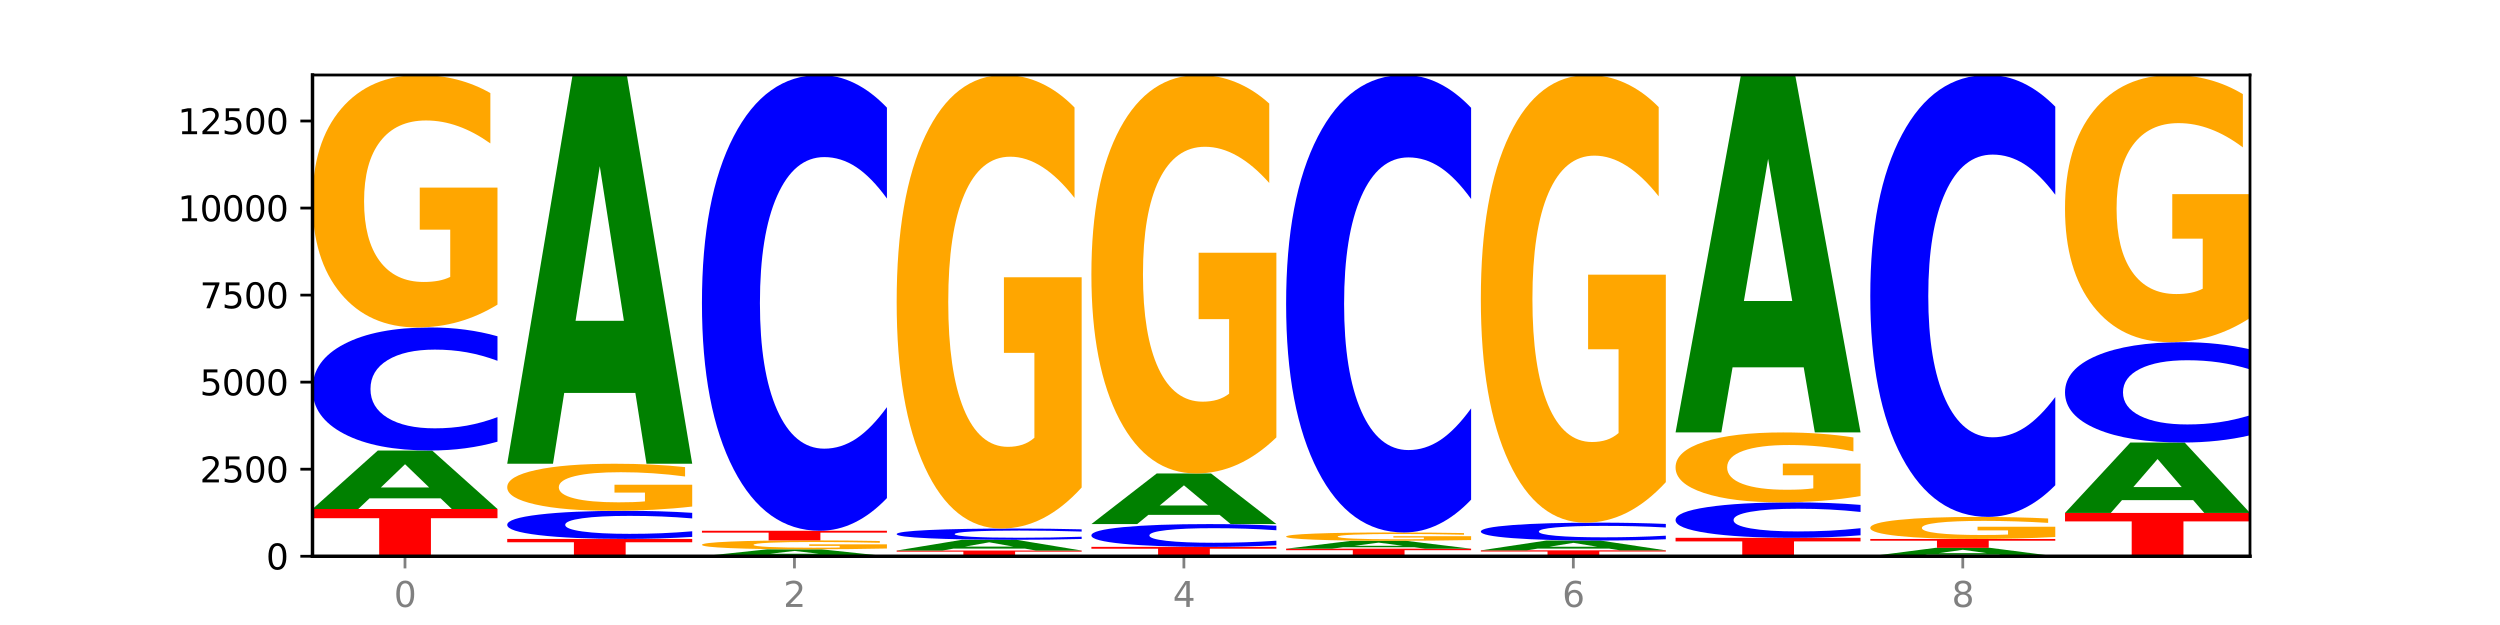 <?xml version="1.0" encoding="utf-8" standalone="no"?>
<!DOCTYPE svg PUBLIC "-//W3C//DTD SVG 1.1//EN"
  "http://www.w3.org/Graphics/SVG/1.1/DTD/svg11.dtd">
<svg xmlns:xlink="http://www.w3.org/1999/xlink" width="720pt" height="180pt" viewBox="0 0 720 180" xmlns="http://www.w3.org/2000/svg" version="1.1">
 <defs>
  <style type="text/css">*{stroke-linejoin: round; stroke-linecap: butt}</style>
 </defs>
 <g id="figure_1">
  <g id="patch_1">
   <path d="M 0 180 
L 720 180 
L 720 0 
L 0 0 
z
" style="fill: #ffffff"/>
  </g>
  <g id="axes_1">
   <g id="patch_2">
    <path d="M 90 160.2 
L 648 160.2 
L 648 21.6 
L 90 21.6 
z
" style="fill: #ffffff"/>
   </g>
   <g id="line2d_1">
    <path d="M 90 160.2 
L 648 160.2 
" clip-path="url(#p45e016008f)" style="fill: none; stroke: #000000; stroke-width: 0.5; stroke-linecap: square"/>
   </g>
   <g id="patch_3">
    <path d="M 90 146.592 
L 143.276 146.592 
L 143.276 149.246 
L 124.109 149.246 
L 124.109 160.2 
L 109.204 160.2 
L 109.204 149.246 
L 90 149.246 
L 90 146.592 
z
" clip-path="url(#p45e016008f)" style="fill: #ff0000"/>
   </g>
   <g id="patch_4">
    <path d="M 126.905 143.523 
L 106.415 143.523 
L 103.18 146.592 
L 90 146.592 
L 108.823 129.744 
L 124.454 129.744 
L 143.276 146.592 
L 130.107 146.592 
L 126.905 143.523 
z
M 109.683 140.396 
L 123.604 140.396 
L 116.655 133.694 
L 109.683 140.396 
z
" clip-path="url(#p45e016008f)" style="fill: #008000"/>
   </g>
   <g id="patch_5">
    <path d="M 143.276 127.204 
Q 138.82 128.463 134.001 129.1 
Q 129.182 129.744 123.934 129.744 
Q 108.282 129.744 99.141 124.971 
Q 90 120.198 90 112.035 
Q 90 103.844 99.141 99.078 
Q 108.282 94.305 123.934 94.305 
Q 129.182 94.305 134.001 94.949 
Q 138.82 95.586 143.276 96.845 
L 143.276 103.909 
Q 138.78 102.24 134.417 101.464 
Q 130.055 100.688 125.236 100.688 
Q 116.591 100.688 111.638 103.712 
Q 106.698 106.728 106.698 112.035 
Q 106.698 117.321 111.638 120.344 
Q 116.591 123.361 125.236 123.361 
Q 130.055 123.361 134.417 122.585 
Q 138.78 121.801 143.276 120.132 
L 143.276 127.204 
z
" clip-path="url(#p45e016008f)" style="fill: #0000ff"/>
   </g>
   <g id="patch_6">
    <path d="M 143.276 87.726 
Q 137.903 91.016 132.124 92.668 
Q 126.345 94.305 120.184 94.305 
Q 106.262 94.305 98.131 84.513 
Q 90 74.72 90 57.975 
Q 90 41.034 98.274 31.317 
Q 106.561 21.6 120.972 21.6 
Q 126.525 21.6 131.611 22.922 
Q 136.709 24.228 141.223 26.811 
L 141.223 41.304 
Q 136.566 37.985 131.957 36.348 
Q 127.348 34.696 122.716 34.696 
Q 114.143 34.696 109.498 40.734 
Q 104.853 46.756 104.853 57.975 
Q 104.853 69.089 109.331 75.156 
Q 113.808 81.208 122.047 81.208 
Q 124.292 81.208 126.214 80.863 
Q 128.136 80.503 129.665 79.752 
L 129.665 66.145 
L 120.889 66.145 
L 120.889 54.025 
L 143.276 54.025 
L 143.276 87.726 
z
" clip-path="url(#p45e016008f)" style="fill: #ffa600"/>
   </g>
   <g id="patch_7">
    <path d="M 146.08 155.206 
L 199.357 155.206 
L 199.357 156.18 
L 180.19 156.18 
L 180.19 160.2 
L 165.285 160.2 
L 165.285 156.18 
L 146.08 156.18 
L 146.08 155.206 
z
" clip-path="url(#p45e016008f)" style="fill: #ff0000"/>
   </g>
   <g id="patch_8">
    <path d="M 199.357 154.626 
Q 194.9 154.913 190.081 155.059 
Q 185.263 155.206 180.014 155.206 
Q 164.363 155.206 155.222 154.116 
Q 146.08 153.026 146.08 151.162 
Q 146.08 149.291 155.222 148.203 
Q 164.363 147.113 180.014 147.113 
Q 185.263 147.113 190.081 147.26 
Q 194.9 147.406 199.357 147.693 
L 199.357 149.306 
Q 194.86 148.925 190.498 148.748 
Q 186.135 148.571 181.316 148.571 
Q 172.672 148.571 167.718 149.261 
Q 162.779 149.95 162.779 151.162 
Q 162.779 152.369 167.718 153.059 
Q 172.672 153.748 181.316 153.748 
Q 186.135 153.748 190.498 153.571 
Q 194.86 153.392 199.357 153.011 
L 199.357 154.626 
z
" clip-path="url(#p45e016008f)" style="fill: #0000ff"/>
   </g>
   <g id="patch_9">
    <path d="M 199.357 145.886 
Q 193.984 146.5 188.205 146.808 
Q 182.426 147.113 176.265 147.113 
Q 162.343 147.113 154.212 145.287 
Q 146.08 143.461 146.08 140.338 
Q 146.08 137.179 154.355 135.367 
Q 162.641 133.555 177.053 133.555 
Q 182.605 133.555 187.691 133.801 
Q 192.79 134.045 197.303 134.527 
L 197.303 137.23 
Q 192.646 136.611 188.038 136.305 
Q 183.429 135.997 178.796 135.997 
Q 170.223 135.997 165.578 137.123 
Q 160.934 138.246 160.934 140.338 
Q 160.934 142.411 165.411 143.542 
Q 169.889 144.671 178.127 144.671 
Q 180.372 144.671 182.294 144.607 
Q 184.217 144.539 185.745 144.399 
L 185.745 141.862 
L 176.969 141.862 
L 176.969 139.602 
L 199.357 139.602 
L 199.357 145.886 
z
" clip-path="url(#p45e016008f)" style="fill: #ffa600"/>
   </g>
   <g id="patch_10">
    <path d="M 182.985 113.16 
L 162.496 113.16 
L 159.261 133.555 
L 146.08 133.555 
L 164.903 21.6 
L 180.534 21.6 
L 199.357 133.555 
L 186.187 133.555 
L 182.985 113.16 
z
M 165.764 92.382 
L 179.684 92.382 
L 172.735 47.849 
L 165.764 92.382 
z
" clip-path="url(#p45e016008f)" style="fill: #008000"/>
   </g>
   <g id="patch_11">
    <path d="M 239.065 159.836 
L 218.576 159.836 
L 215.341 160.2 
L 202.161 160.2 
L 220.983 158.204 
L 236.615 158.204 
L 255.437 160.2 
L 242.268 160.2 
L 239.065 159.836 
z
M 221.844 159.466 
L 235.765 159.466 
L 228.815 158.672 
L 221.844 159.466 
z
" clip-path="url(#p45e016008f)" style="fill: #008000"/>
   </g>
   <g id="patch_12">
    <path d="M 255.437 157.971 
Q 250.064 158.088 244.285 158.146 
Q 238.506 158.204 232.345 158.204 
Q 218.423 158.204 210.292 157.857 
Q 202.161 157.51 202.161 156.917 
Q 202.161 156.316 210.435 155.972 
Q 218.722 155.627 233.133 155.627 
Q 238.685 155.627 243.772 155.674 
Q 248.87 155.72 253.384 155.812 
L 253.384 156.326 
Q 248.727 156.208 244.118 156.15 
Q 239.509 156.091 234.876 156.091 
Q 226.304 156.091 221.659 156.305 
Q 217.014 156.519 217.014 156.917 
Q 217.014 157.311 221.492 157.526 
Q 225.969 157.74 234.208 157.74 
Q 236.453 157.74 238.375 157.728 
Q 240.297 157.715 241.826 157.689 
L 241.826 157.206 
L 233.05 157.206 
L 233.05 156.777 
L 255.437 156.777 
L 255.437 157.971 
z
" clip-path="url(#p45e016008f)" style="fill: #ffa600"/>
   </g>
   <g id="patch_13">
    <path d="M 202.161 152.859 
L 255.437 152.859 
L 255.437 153.399 
L 236.27 153.399 
L 236.27 155.627 
L 221.365 155.627 
L 221.365 153.399 
L 202.161 153.399 
L 202.161 152.859 
z
" clip-path="url(#p45e016008f)" style="fill: #ff0000"/>
   </g>
   <g id="patch_14">
    <path d="M 255.437 143.451 
Q 250.981 148.114 246.162 150.473 
Q 241.343 152.859 236.094 152.859 
Q 220.443 152.859 211.302 135.181 
Q 202.161 117.503 202.161 87.27 
Q 202.161 56.93 211.302 39.278 
Q 220.443 21.6 236.094 21.6 
Q 241.343 21.6 246.162 23.986 
Q 250.981 26.345 255.437 31.009 
L 255.437 57.174 
Q 250.94 50.992 246.578 48.118 
Q 242.215 45.243 237.397 45.243 
Q 228.752 45.243 223.799 56.442 
Q 218.859 67.613 218.859 87.27 
Q 218.859 106.847 223.799 118.045 
Q 228.752 129.216 237.397 129.216 
Q 242.215 129.216 246.578 126.342 
Q 250.94 123.441 255.437 117.259 
L 255.437 143.451 
z
" clip-path="url(#p45e016008f)" style="fill: #0000ff"/>
   </g>
   <g id="patch_15">
    <path d="M 258.241 158.555 
L 311.518 158.555 
L 311.518 158.876 
L 292.35 158.876 
L 292.35 160.2 
L 277.445 160.2 
L 277.445 158.876 
L 258.241 158.876 
L 258.241 158.555 
z
" clip-path="url(#p45e016008f)" style="fill: #ff0000"/>
   </g>
   <g id="patch_16">
    <path d="M 295.146 157.991 
L 274.657 157.991 
L 271.421 158.555 
L 258.241 158.555 
L 277.064 155.457 
L 292.695 155.457 
L 311.518 158.555 
L 298.348 158.555 
L 295.146 157.991 
z
M 277.924 157.416 
L 291.845 157.416 
L 284.896 156.183 
L 277.924 157.416 
z
" clip-path="url(#p45e016008f)" style="fill: #008000"/>
   </g>
   <g id="patch_17">
    <path d="M 311.518 155.224 
Q 307.061 155.34 302.242 155.398 
Q 297.423 155.457 292.175 155.457 
Q 276.524 155.457 267.382 155.02 
Q 258.241 154.584 258.241 153.838 
Q 258.241 153.089 267.382 152.654 
Q 276.524 152.218 292.175 152.218 
Q 297.423 152.218 302.242 152.276 
Q 307.061 152.335 311.518 152.45 
L 311.518 153.095 
Q 307.021 152.943 302.658 152.872 
Q 298.296 152.801 293.477 152.801 
Q 284.832 152.801 279.879 153.077 
Q 274.94 153.353 274.94 153.838 
Q 274.94 154.321 279.879 154.598 
Q 284.832 154.873 293.477 154.873 
Q 298.296 154.873 302.658 154.802 
Q 307.021 154.731 311.518 154.578 
L 311.518 155.224 
z
" clip-path="url(#p45e016008f)" style="fill: #0000ff"/>
   </g>
   <g id="patch_18">
    <path d="M 311.518 140.4 
Q 306.145 146.309 300.366 149.277 
Q 294.587 152.218 288.426 152.218 
Q 274.504 152.218 266.372 134.626 
Q 258.241 117.034 258.241 86.949 
Q 258.241 56.514 266.516 39.057 
Q 274.802 21.6 289.214 21.6 
Q 294.766 21.6 299.852 23.974 
Q 304.951 26.322 309.464 30.963 
L 309.464 57 
Q 304.807 51.037 300.198 48.096 
Q 295.59 45.128 290.957 45.128 
Q 282.384 45.128 277.739 55.974 
Q 273.095 66.794 273.095 86.949 
Q 273.095 106.916 277.572 117.816 
Q 282.05 128.69 290.288 128.69 
Q 292.533 128.69 294.455 128.069 
Q 296.378 127.422 297.906 126.072 
L 297.906 101.627 
L 289.13 101.627 
L 289.13 79.853 
L 311.518 79.853 
L 311.518 140.4 
z
" clip-path="url(#p45e016008f)" style="fill: #ffa600"/>
   </g>
   <g id="patch_19">
    <path d="M 314.322 157.502 
L 367.598 157.502 
L 367.598 158.029 
L 348.431 158.029 
L 348.431 160.2 
L 333.526 160.2 
L 333.526 158.029 
L 314.322 158.029 
L 314.322 157.502 
z
" clip-path="url(#p45e016008f)" style="fill: #ff0000"/>
   </g>
   <g id="patch_20">
    <path d="M 367.598 157.032 
Q 363.142 157.265 358.323 157.383 
Q 353.504 157.502 348.255 157.502 
Q 332.604 157.502 323.463 156.618 
Q 314.322 155.733 314.322 154.22 
Q 314.322 152.702 323.463 151.819 
Q 332.604 150.934 348.255 150.934 
Q 353.504 150.934 358.323 151.053 
Q 363.142 151.171 367.598 151.405 
L 367.598 152.714 
Q 363.101 152.405 358.739 152.261 
Q 354.376 152.117 349.557 152.117 
Q 340.913 152.117 335.96 152.677 
Q 331.02 153.236 331.02 154.22 
Q 331.02 155.2 335.96 155.76 
Q 340.913 156.319 349.557 156.319 
Q 354.376 156.319 358.739 156.175 
Q 363.101 156.03 367.598 155.721 
L 367.598 157.032 
z
" clip-path="url(#p45e016008f)" style="fill: #0000ff"/>
   </g>
   <g id="patch_21">
    <path d="M 351.226 148.278 
L 330.737 148.278 
L 327.502 150.934 
L 314.322 150.934 
L 333.144 136.353 
L 348.775 136.353 
L 367.598 150.934 
L 354.429 150.934 
L 351.226 148.278 
z
M 334.005 145.572 
L 347.926 145.572 
L 340.976 139.772 
L 334.005 145.572 
z
" clip-path="url(#p45e016008f)" style="fill: #008000"/>
   </g>
   <g id="patch_22">
    <path d="M 367.598 125.97 
Q 362.225 131.162 356.446 133.769 
Q 350.667 136.353 344.506 136.353 
Q 330.584 136.353 322.453 120.898 
Q 314.322 105.442 314.322 79.012 
Q 314.322 52.273 322.596 36.937 
Q 330.882 21.6 345.294 21.6 
Q 350.846 21.6 355.933 23.686 
Q 361.031 25.748 365.544 29.825 
L 365.544 52.7 
Q 360.888 47.461 356.279 44.878 
Q 351.67 42.27 347.037 42.27 
Q 338.464 42.27 333.82 51.799 
Q 329.175 61.305 329.175 79.012 
Q 329.175 96.553 333.653 106.13 
Q 338.13 115.683 346.369 115.683 
Q 348.613 115.683 350.536 115.137 
Q 352.458 114.569 353.986 113.383 
L 353.986 91.907 
L 345.21 91.907 
L 345.21 72.778 
L 367.598 72.778 
L 367.598 125.97 
z
" clip-path="url(#p45e016008f)" style="fill: #ffa600"/>
   </g>
   <g id="patch_23">
    <path d="M 370.402 158.024 
L 423.678 158.024 
L 423.678 158.448 
L 404.511 158.448 
L 404.511 160.2 
L 389.606 160.2 
L 389.606 158.448 
L 370.402 158.448 
L 370.402 158.024 
z
" clip-path="url(#p45e016008f)" style="fill: #ff0000"/>
   </g>
   <g id="patch_24">
    <path d="M 407.307 157.609 
L 386.817 157.609 
L 383.582 158.024 
L 370.402 158.024 
L 389.225 155.747 
L 404.856 155.747 
L 423.678 158.024 
L 410.509 158.024 
L 407.307 157.609 
z
M 390.085 157.187 
L 404.006 157.187 
L 397.057 156.281 
L 390.085 157.187 
z
" clip-path="url(#p45e016008f)" style="fill: #008000"/>
   </g>
   <g id="patch_25">
    <path d="M 423.678 155.531 
Q 418.305 155.639 412.526 155.694 
Q 406.747 155.747 400.586 155.747 
Q 386.664 155.747 378.533 155.425 
Q 370.402 155.102 370.402 154.55 
Q 370.402 153.991 378.676 153.671 
Q 386.963 153.351 401.374 153.351 
Q 406.927 153.351 412.013 153.394 
Q 417.111 153.437 421.625 153.523 
L 421.625 154 
Q 416.968 153.891 412.359 153.837 
Q 407.75 153.782 403.118 153.782 
Q 394.545 153.782 389.9 153.981 
Q 385.255 154.18 385.255 154.55 
Q 385.255 154.916 389.733 155.116 
Q 394.21 155.316 402.449 155.316 
Q 404.694 155.316 406.616 155.304 
Q 408.538 155.292 410.067 155.268 
L 410.067 154.819 
L 401.291 154.819 
L 401.291 154.42 
L 423.678 154.42 
L 423.678 155.531 
z
" clip-path="url(#p45e016008f)" style="fill: #ffa600"/>
   </g>
   <g id="patch_26">
    <path d="M 423.678 143.907 
Q 419.222 148.588 414.403 150.956 
Q 409.584 153.351 404.336 153.351 
Q 388.684 153.351 379.543 135.606 
Q 370.402 117.862 370.402 87.516 
Q 370.402 57.062 379.543 39.345 
Q 388.684 21.6 404.336 21.6 
Q 409.584 21.6 414.403 23.995 
Q 419.222 26.363 423.678 31.044 
L 423.678 57.307 
Q 419.182 51.102 414.819 48.217 
Q 410.457 45.332 405.638 45.332 
Q 396.993 45.332 392.04 56.572 
Q 387.1 67.785 387.1 87.516 
Q 387.1 107.166 392.04 118.406 
Q 396.993 129.619 405.638 129.619 
Q 410.457 129.619 414.819 126.734 
Q 419.182 123.822 423.678 117.617 
L 423.678 143.907 
z
" clip-path="url(#p45e016008f)" style="fill: #0000ff"/>
   </g>
   <g id="patch_27">
    <path d="M 426.482 158.505 
L 479.759 158.505 
L 479.759 158.836 
L 460.592 158.836 
L 460.592 160.2 
L 445.687 160.2 
L 445.687 158.836 
L 426.482 158.836 
L 426.482 158.505 
z
" clip-path="url(#p45e016008f)" style="fill: #ff0000"/>
   </g>
   <g id="patch_28">
    <path d="M 463.387 157.99 
L 442.898 157.99 
L 439.663 158.505 
L 426.482 158.505 
L 445.305 155.677 
L 460.936 155.677 
L 479.759 158.505 
L 466.589 158.505 
L 463.387 157.99 
z
M 446.166 157.465 
L 460.087 157.465 
L 453.137 156.34 
L 446.166 157.465 
z
" clip-path="url(#p45e016008f)" style="fill: #008000"/>
   </g>
   <g id="patch_29">
    <path d="M 479.759 155.308 
Q 475.302 155.491 470.483 155.584 
Q 465.665 155.677 460.416 155.677 
Q 444.765 155.677 435.624 154.983 
Q 426.482 154.289 426.482 153.102 
Q 426.482 151.91 435.624 151.217 
Q 444.765 150.523 460.416 150.523 
Q 465.665 150.523 470.483 150.616 
Q 475.302 150.709 479.759 150.892 
L 479.759 151.92 
Q 475.262 151.677 470.9 151.564 
Q 466.537 151.451 461.718 151.451 
Q 453.074 151.451 448.12 151.891 
Q 443.181 152.33 443.181 153.102 
Q 443.181 153.87 448.12 154.31 
Q 453.074 154.749 461.718 154.749 
Q 466.537 154.749 470.9 154.636 
Q 475.262 154.522 479.759 154.279 
L 479.759 155.308 
z
" clip-path="url(#p45e016008f)" style="fill: #0000ff"/>
   </g>
   <g id="patch_30">
    <path d="M 479.759 138.858 
Q 474.386 144.69 468.607 147.62 
Q 462.828 150.523 456.667 150.523 
Q 442.745 150.523 434.614 133.159 
Q 426.482 115.795 426.482 86.101 
Q 426.482 56.061 434.757 38.831 
Q 443.043 21.6 457.455 21.6 
Q 463.007 21.6 468.093 23.944 
Q 473.192 26.261 477.705 30.841 
L 477.705 56.54 
Q 473.049 50.655 468.44 47.752 
Q 463.831 44.823 459.198 44.823 
Q 450.625 44.823 445.98 55.528 
Q 441.336 66.208 441.336 86.101 
Q 441.336 105.809 445.813 116.568 
Q 450.291 127.3 458.529 127.3 
Q 460.774 127.3 462.697 126.688 
Q 464.619 126.048 466.147 124.717 
L 466.147 100.589 
L 457.371 100.589 
L 457.371 79.097 
L 479.759 79.097 
L 479.759 138.858 
z
" clip-path="url(#p45e016008f)" style="fill: #ffa600"/>
   </g>
   <g id="patch_31">
    <path d="M 482.563 154.895 
L 535.839 154.895 
L 535.839 155.93 
L 516.672 155.93 
L 516.672 160.2 
L 501.767 160.2 
L 501.767 155.93 
L 482.563 155.93 
L 482.563 154.895 
z
" clip-path="url(#p45e016008f)" style="fill: #ff0000"/>
   </g>
   <g id="patch_32">
    <path d="M 535.839 154.163 
Q 531.383 154.526 526.564 154.709 
Q 521.745 154.895 516.496 154.895 
Q 500.845 154.895 491.704 153.519 
Q 482.563 152.142 482.563 149.789 
Q 482.563 147.427 491.704 146.053 
Q 500.845 144.676 516.496 144.676 
Q 521.745 144.676 526.564 144.862 
Q 531.383 145.046 535.839 145.409 
L 535.839 147.446 
Q 531.342 146.965 526.98 146.741 
Q 522.617 146.517 517.799 146.517 
Q 509.154 146.517 504.201 147.389 
Q 499.261 148.258 499.261 149.789 
Q 499.261 151.313 504.201 152.185 
Q 509.154 153.054 517.799 153.054 
Q 522.617 153.054 526.98 152.831 
Q 531.342 152.605 535.839 152.123 
L 535.839 154.163 
z
" clip-path="url(#p45e016008f)" style="fill: #0000ff"/>
   </g>
   <g id="patch_33">
    <path d="M 535.839 142.854 
Q 530.466 143.765 524.687 144.223 
Q 518.908 144.676 512.747 144.676 
Q 498.825 144.676 490.694 141.964 
Q 482.563 139.252 482.563 134.614 
Q 482.563 129.922 490.837 127.231 
Q 499.124 124.54 513.535 124.54 
Q 519.087 124.54 524.174 124.906 
Q 529.272 125.268 533.786 125.983 
L 533.786 129.997 
Q 529.129 129.078 524.52 128.624 
Q 519.911 128.167 515.278 128.167 
Q 506.706 128.167 502.061 129.839 
Q 497.416 131.507 497.416 134.614 
Q 497.416 137.692 501.894 139.373 
Q 506.371 141.049 514.61 141.049 
Q 516.855 141.049 518.777 140.953 
Q 520.699 140.854 522.228 140.646 
L 522.228 136.877 
L 513.452 136.877 
L 513.452 133.52 
L 535.839 133.52 
L 535.839 142.854 
z
" clip-path="url(#p45e016008f)" style="fill: #ffa600"/>
   </g>
   <g id="patch_34">
    <path d="M 519.467 105.787 
L 498.978 105.787 
L 495.743 124.54 
L 482.563 124.54 
L 501.385 21.6 
L 517.017 21.6 
L 535.839 124.54 
L 522.67 124.54 
L 519.467 105.787 
z
M 502.246 86.682 
L 516.167 86.682 
L 509.217 45.735 
L 502.246 86.682 
z
" clip-path="url(#p45e016008f)" style="fill: #008000"/>
   </g>
   <g id="patch_35">
    <path d="M 575.548 159.758 
L 555.059 159.758 
L 551.823 160.2 
L 538.643 160.2 
L 557.466 157.773 
L 573.097 157.773 
L 591.92 160.2 
L 578.75 160.2 
L 575.548 159.758 
z
M 558.326 159.307 
L 572.247 159.307 
L 565.298 158.342 
L 558.326 159.307 
z
" clip-path="url(#p45e016008f)" style="fill: #008000"/>
   </g>
   <g id="patch_36">
    <path d="M 538.643 155.226 
L 591.92 155.226 
L 591.92 155.723 
L 572.752 155.723 
L 572.752 157.773 
L 557.847 157.773 
L 557.847 155.723 
L 538.643 155.723 
L 538.643 155.226 
z
" clip-path="url(#p45e016008f)" style="fill: #ff0000"/>
   </g>
   <g id="patch_37">
    <path d="M 591.92 154.651 
Q 586.547 154.938 580.768 155.083 
Q 574.989 155.226 568.828 155.226 
Q 554.906 155.226 546.774 154.37 
Q 538.643 153.513 538.643 152.049 
Q 538.643 150.568 546.918 149.718 
Q 555.204 148.868 569.616 148.868 
Q 575.168 148.868 580.254 148.984 
Q 585.353 149.098 589.866 149.324 
L 589.866 150.591 
Q 585.209 150.301 580.6 150.158 
Q 575.992 150.013 571.359 150.013 
Q 562.786 150.013 558.141 150.541 
Q 553.497 151.068 553.497 152.049 
Q 553.497 153.021 557.974 153.551 
Q 562.452 154.081 570.69 154.081 
Q 572.935 154.081 574.857 154.051 
Q 576.78 154.019 578.308 153.953 
L 578.308 152.763 
L 569.532 152.763 
L 569.532 151.704 
L 591.92 151.704 
L 591.92 154.651 
z
" clip-path="url(#p45e016008f)" style="fill: #ffa600"/>
   </g>
   <g id="patch_38">
    <path d="M 591.92 139.746 
Q 587.463 144.267 582.644 146.555 
Q 577.825 148.868 572.577 148.868 
Q 556.926 148.868 547.784 131.727 
Q 538.643 114.586 538.643 85.273 
Q 538.643 55.855 547.784 38.741 
Q 556.926 21.6 572.577 21.6 
Q 577.825 21.6 582.644 23.913 
Q 587.463 26.201 591.92 30.723 
L 591.92 56.092 
Q 587.423 50.098 583.06 47.311 
Q 578.698 44.525 573.879 44.525 
Q 565.234 44.525 560.281 55.382 
Q 555.342 66.214 555.342 85.273 
Q 555.342 104.255 560.281 115.112 
Q 565.234 125.944 573.879 125.944 
Q 578.698 125.944 583.06 123.157 
Q 587.423 120.344 591.92 114.35 
L 591.92 139.746 
z
" clip-path="url(#p45e016008f)" style="fill: #0000ff"/>
   </g>
   <g id="patch_39">
    <path d="M 594.724 147.725 
L 648 147.725 
L 648 150.158 
L 628.833 150.158 
L 628.833 160.2 
L 613.928 160.2 
L 613.928 150.158 
L 594.724 150.158 
L 594.724 147.725 
z
" clip-path="url(#p45e016008f)" style="fill: #ff0000"/>
   </g>
   <g id="patch_40">
    <path d="M 631.628 144.031 
L 611.139 144.031 
L 607.904 147.725 
L 594.724 147.725 
L 613.546 127.448 
L 629.177 127.448 
L 648 147.725 
L 634.831 147.725 
L 631.628 144.031 
z
M 614.407 140.268 
L 628.328 140.268 
L 621.378 132.202 
L 614.407 140.268 
z
" clip-path="url(#p45e016008f)" style="fill: #008000"/>
   </g>
   <g id="patch_41">
    <path d="M 648 125.376 
Q 643.544 126.403 638.725 126.922 
Q 633.906 127.448 628.657 127.448 
Q 613.006 127.448 603.865 123.555 
Q 594.724 119.663 594.724 113.006 
Q 594.724 106.326 603.865 102.439 
Q 613.006 98.547 628.657 98.547 
Q 633.906 98.547 638.725 99.072 
Q 643.544 99.591 648 100.618 
L 648 106.379 
Q 643.503 105.018 639.141 104.385 
Q 634.778 103.752 629.959 103.752 
Q 621.315 103.752 616.362 106.218 
Q 611.422 108.678 611.422 113.006 
Q 611.422 117.317 616.362 119.782 
Q 621.315 122.242 629.959 122.242 
Q 634.778 122.242 639.141 121.609 
Q 643.503 120.97 648 119.609 
L 648 125.376 
z
" clip-path="url(#p45e016008f)" style="fill: #0000ff"/>
   </g>
   <g id="patch_42">
    <path d="M 648 91.585 
Q 642.627 95.066 636.848 96.814 
Q 631.069 98.547 624.908 98.547 
Q 610.986 98.547 602.855 88.183 
Q 594.724 77.82 594.724 60.097 
Q 594.724 42.168 602.998 31.884 
Q 611.284 21.6 625.696 21.6 
Q 631.248 21.6 636.335 22.999 
Q 641.433 24.382 645.946 27.115 
L 645.946 42.454 
Q 641.29 38.941 636.681 37.209 
Q 632.072 35.46 627.439 35.46 
Q 618.866 35.46 614.222 41.85 
Q 609.577 48.224 609.577 60.097 
Q 609.577 71.859 614.055 78.281 
Q 618.532 84.686 626.771 84.686 
Q 629.015 84.686 630.938 84.321 
Q 632.86 83.939 634.388 83.144 
L 634.388 68.744 
L 625.612 68.744 
L 625.612 55.917 
L 648 55.917 
L 648 91.585 
z
" clip-path="url(#p45e016008f)" style="fill: #ffa600"/>
   </g>
   <g id="matplotlib.axis_1">
    <g id="xtick_1">
     <g id="line2d_2">
      <defs>
       <path id="m58b88c1a96" d="M 0 0 
L 0 3.5 
" style="stroke: #808080; stroke-width: 0.8"/>
      </defs>
      <g>
       <use xlink:href="#m58b88c1a96" x="116.638" y="160.2" style="fill: #808080; stroke: #808080; stroke-width: 0.8"/>
      </g>
     </g>
     <g id="text_1">
      <!-- 0 -->
      <g style="fill: #808080" transform="translate(113.457 174.798) scale(0.1 -0.1)">
       <defs>
        <path id="DejaVuSans-30" d="M 2034 4250 
Q 1547 4250 1301 3770 
Q 1056 3291 1056 2328 
Q 1056 1369 1301 889 
Q 1547 409 2034 409 
Q 2525 409 2770 889 
Q 3016 1369 3016 2328 
Q 3016 3291 2770 3770 
Q 2525 4250 2034 4250 
z
M 2034 4750 
Q 2819 4750 3233 4129 
Q 3647 3509 3647 2328 
Q 3647 1150 3233 529 
Q 2819 -91 2034 -91 
Q 1250 -91 836 529 
Q 422 1150 422 2328 
Q 422 3509 836 4129 
Q 1250 4750 2034 4750 
z
" transform="scale(0.016)"/>
       </defs>
       <use xlink:href="#DejaVuSans-30"/>
      </g>
     </g>
    </g>
    <g id="xtick_2">
     <g id="line2d_3">
      <g>
       <use xlink:href="#m58b88c1a96" x="228.799" y="160.2" style="fill: #808080; stroke: #808080; stroke-width: 0.8"/>
      </g>
     </g>
     <g id="text_2">
      <!-- 2 -->
      <g style="fill: #808080" transform="translate(225.618 174.798) scale(0.1 -0.1)">
       <defs>
        <path id="DejaVuSans-32" d="M 1228 531 
L 3431 531 
L 3431 0 
L 469 0 
L 469 531 
Q 828 903 1448 1529 
Q 2069 2156 2228 2338 
Q 2531 2678 2651 2914 
Q 2772 3150 2772 3378 
Q 2772 3750 2511 3984 
Q 2250 4219 1831 4219 
Q 1534 4219 1204 4116 
Q 875 4013 500 3803 
L 500 4441 
Q 881 4594 1212 4672 
Q 1544 4750 1819 4750 
Q 2544 4750 2975 4387 
Q 3406 4025 3406 3419 
Q 3406 3131 3298 2873 
Q 3191 2616 2906 2266 
Q 2828 2175 2409 1742 
Q 1991 1309 1228 531 
z
" transform="scale(0.016)"/>
       </defs>
       <use xlink:href="#DejaVuSans-32"/>
      </g>
     </g>
    </g>
    <g id="xtick_3">
     <g id="line2d_4">
      <g>
       <use xlink:href="#m58b88c1a96" x="340.96" y="160.2" style="fill: #808080; stroke: #808080; stroke-width: 0.8"/>
      </g>
     </g>
     <g id="text_3">
      <!-- 4 -->
      <g style="fill: #808080" transform="translate(337.779 174.798) scale(0.1 -0.1)">
       <defs>
        <path id="DejaVuSans-34" d="M 2419 4116 
L 825 1625 
L 2419 1625 
L 2419 4116 
z
M 2253 4666 
L 3047 4666 
L 3047 1625 
L 3713 1625 
L 3713 1100 
L 3047 1100 
L 3047 0 
L 2419 0 
L 2419 1100 
L 313 1100 
L 313 1709 
L 2253 4666 
z
" transform="scale(0.016)"/>
       </defs>
       <use xlink:href="#DejaVuSans-34"/>
      </g>
     </g>
    </g>
    <g id="xtick_4">
     <g id="line2d_5">
      <g>
       <use xlink:href="#m58b88c1a96" x="453.121" y="160.2" style="fill: #808080; stroke: #808080; stroke-width: 0.8"/>
      </g>
     </g>
     <g id="text_4">
      <!-- 6 -->
      <g style="fill: #808080" transform="translate(449.939 174.798) scale(0.1 -0.1)">
       <defs>
        <path id="DejaVuSans-36" d="M 2113 2584 
Q 1688 2584 1439 2293 
Q 1191 2003 1191 1497 
Q 1191 994 1439 701 
Q 1688 409 2113 409 
Q 2538 409 2786 701 
Q 3034 994 3034 1497 
Q 3034 2003 2786 2293 
Q 2538 2584 2113 2584 
z
M 3366 4563 
L 3366 3988 
Q 3128 4100 2886 4159 
Q 2644 4219 2406 4219 
Q 1781 4219 1451 3797 
Q 1122 3375 1075 2522 
Q 1259 2794 1537 2939 
Q 1816 3084 2150 3084 
Q 2853 3084 3261 2657 
Q 3669 2231 3669 1497 
Q 3669 778 3244 343 
Q 2819 -91 2113 -91 
Q 1303 -91 875 529 
Q 447 1150 447 2328 
Q 447 3434 972 4092 
Q 1497 4750 2381 4750 
Q 2619 4750 2861 4703 
Q 3103 4656 3366 4563 
z
" transform="scale(0.016)"/>
       </defs>
       <use xlink:href="#DejaVuSans-36"/>
      </g>
     </g>
    </g>
    <g id="xtick_5">
     <g id="line2d_6">
      <g>
       <use xlink:href="#m58b88c1a96" x="565.281" y="160.2" style="fill: #808080; stroke: #808080; stroke-width: 0.8"/>
      </g>
     </g>
     <g id="text_5">
      <!-- 8 -->
      <g style="fill: #808080" transform="translate(562.1 174.798) scale(0.1 -0.1)">
       <defs>
        <path id="DejaVuSans-38" d="M 2034 2216 
Q 1584 2216 1326 1975 
Q 1069 1734 1069 1313 
Q 1069 891 1326 650 
Q 1584 409 2034 409 
Q 2484 409 2743 651 
Q 3003 894 3003 1313 
Q 3003 1734 2745 1975 
Q 2488 2216 2034 2216 
z
M 1403 2484 
Q 997 2584 770 2862 
Q 544 3141 544 3541 
Q 544 4100 942 4425 
Q 1341 4750 2034 4750 
Q 2731 4750 3128 4425 
Q 3525 4100 3525 3541 
Q 3525 3141 3298 2862 
Q 3072 2584 2669 2484 
Q 3125 2378 3379 2068 
Q 3634 1759 3634 1313 
Q 3634 634 3220 271 
Q 2806 -91 2034 -91 
Q 1263 -91 848 271 
Q 434 634 434 1313 
Q 434 1759 690 2068 
Q 947 2378 1403 2484 
z
M 1172 3481 
Q 1172 3119 1398 2916 
Q 1625 2713 2034 2713 
Q 2441 2713 2670 2916 
Q 2900 3119 2900 3481 
Q 2900 3844 2670 4047 
Q 2441 4250 2034 4250 
Q 1625 4250 1398 4047 
Q 1172 3844 1172 3481 
z
" transform="scale(0.016)"/>
       </defs>
       <use xlink:href="#DejaVuSans-38"/>
      </g>
     </g>
    </g>
   </g>
   <g id="matplotlib.axis_2">
    <g id="ytick_1">
     <g id="line2d_7">
      <defs>
       <path id="m89bd0f974d" d="M 0 0 
L -3.5 0 
" style="stroke: #000000; stroke-width: 0.8"/>
      </defs>
      <g>
       <use xlink:href="#m89bd0f974d" x="90" y="160.2" style="stroke: #000000; stroke-width: 0.8"/>
      </g>
     </g>
     <g id="text_6">
      <!-- 0 -->
      <g transform="translate(76.638 163.999) scale(0.1 -0.1)">
       <use xlink:href="#DejaVuSans-30"/>
      </g>
     </g>
    </g>
    <g id="ytick_2">
     <g id="line2d_8">
      <g>
       <use xlink:href="#m89bd0f974d" x="90" y="135.129" style="stroke: #000000; stroke-width: 0.8"/>
      </g>
     </g>
     <g id="text_7">
      <!-- 2500 -->
      <g transform="translate(57.55 138.929) scale(0.1 -0.1)">
       <defs>
        <path id="DejaVuSans-35" d="M 691 4666 
L 3169 4666 
L 3169 4134 
L 1269 4134 
L 1269 2991 
Q 1406 3038 1543 3061 
Q 1681 3084 1819 3084 
Q 2600 3084 3056 2656 
Q 3513 2228 3513 1497 
Q 3513 744 3044 326 
Q 2575 -91 1722 -91 
Q 1428 -91 1123 -41 
Q 819 9 494 109 
L 494 744 
Q 775 591 1075 516 
Q 1375 441 1709 441 
Q 2250 441 2565 725 
Q 2881 1009 2881 1497 
Q 2881 1984 2565 2268 
Q 2250 2553 1709 2553 
Q 1456 2553 1204 2497 
Q 953 2441 691 2322 
L 691 4666 
z
" transform="scale(0.016)"/>
       </defs>
       <use xlink:href="#DejaVuSans-32"/>
       <use xlink:href="#DejaVuSans-35" x="63.623"/>
       <use xlink:href="#DejaVuSans-30" x="127.246"/>
       <use xlink:href="#DejaVuSans-30" x="190.869"/>
      </g>
     </g>
    </g>
    <g id="ytick_3">
     <g id="line2d_9">
      <g>
       <use xlink:href="#m89bd0f974d" x="90" y="110.059" style="stroke: #000000; stroke-width: 0.8"/>
      </g>
     </g>
     <g id="text_8">
      <!-- 5000 -->
      <g transform="translate(57.55 113.858) scale(0.1 -0.1)">
       <use xlink:href="#DejaVuSans-35"/>
       <use xlink:href="#DejaVuSans-30" x="63.623"/>
       <use xlink:href="#DejaVuSans-30" x="127.246"/>
       <use xlink:href="#DejaVuSans-30" x="190.869"/>
      </g>
     </g>
    </g>
    <g id="ytick_4">
     <g id="line2d_10">
      <g>
       <use xlink:href="#m89bd0f974d" x="90" y="84.988" style="stroke: #000000; stroke-width: 0.8"/>
      </g>
     </g>
     <g id="text_9">
      <!-- 7500 -->
      <g transform="translate(57.55 88.788) scale(0.1 -0.1)">
       <defs>
        <path id="DejaVuSans-37" d="M 525 4666 
L 3525 4666 
L 3525 4397 
L 1831 0 
L 1172 0 
L 2766 4134 
L 525 4134 
L 525 4666 
z
" transform="scale(0.016)"/>
       </defs>
       <use xlink:href="#DejaVuSans-37"/>
       <use xlink:href="#DejaVuSans-35" x="63.623"/>
       <use xlink:href="#DejaVuSans-30" x="127.246"/>
       <use xlink:href="#DejaVuSans-30" x="190.869"/>
      </g>
     </g>
    </g>
    <g id="ytick_5">
     <g id="line2d_11">
      <g>
       <use xlink:href="#m89bd0f974d" x="90" y="59.918" style="stroke: #000000; stroke-width: 0.8"/>
      </g>
     </g>
     <g id="text_10">
      <!-- 10000 -->
      <g transform="translate(51.188 63.717) scale(0.1 -0.1)">
       <defs>
        <path id="DejaVuSans-31" d="M 794 531 
L 1825 531 
L 1825 4091 
L 703 3866 
L 703 4441 
L 1819 4666 
L 2450 4666 
L 2450 531 
L 3481 531 
L 3481 0 
L 794 0 
L 794 531 
z
" transform="scale(0.016)"/>
       </defs>
       <use xlink:href="#DejaVuSans-31"/>
       <use xlink:href="#DejaVuSans-30" x="63.623"/>
       <use xlink:href="#DejaVuSans-30" x="127.246"/>
       <use xlink:href="#DejaVuSans-30" x="190.869"/>
       <use xlink:href="#DejaVuSans-30" x="254.492"/>
      </g>
     </g>
    </g>
    <g id="ytick_6">
     <g id="line2d_12">
      <g>
       <use xlink:href="#m89bd0f974d" x="90" y="34.847" style="stroke: #000000; stroke-width: 0.8"/>
      </g>
     </g>
     <g id="text_11">
      <!-- 12500 -->
      <g transform="translate(51.188 38.646) scale(0.1 -0.1)">
       <use xlink:href="#DejaVuSans-31"/>
       <use xlink:href="#DejaVuSans-32" x="63.623"/>
       <use xlink:href="#DejaVuSans-35" x="127.246"/>
       <use xlink:href="#DejaVuSans-30" x="190.869"/>
       <use xlink:href="#DejaVuSans-30" x="254.492"/>
      </g>
     </g>
    </g>
   </g>
   <g id="patch_43">
    <path d="M 90 160.2 
L 90 21.6 
" style="fill: none; stroke: #000000; stroke-linejoin: miter; stroke-linecap: square"/>
   </g>
   <g id="patch_44">
    <path d="M 648 160.2 
L 648 21.6 
" style="fill: none; stroke: #000000; stroke-width: 0.8; stroke-linejoin: miter; stroke-linecap: square"/>
   </g>
   <g id="patch_45">
    <path d="M 90 160.2 
L 648 160.2 
" style="fill: none; stroke: #000000; stroke-linejoin: miter; stroke-linecap: square"/>
   </g>
   <g id="patch_46">
    <path d="M 90 21.6 
L 648 21.6 
" style="fill: none; stroke: #000000; stroke-width: 0.8; stroke-linejoin: miter; stroke-linecap: square"/>
   </g>
  </g>
 </g>
 <defs>
  <clipPath id="p45e016008f">
   <rect x="90" y="21.6" width="558" height="138.6"/>
  </clipPath>
 </defs>
</svg>
